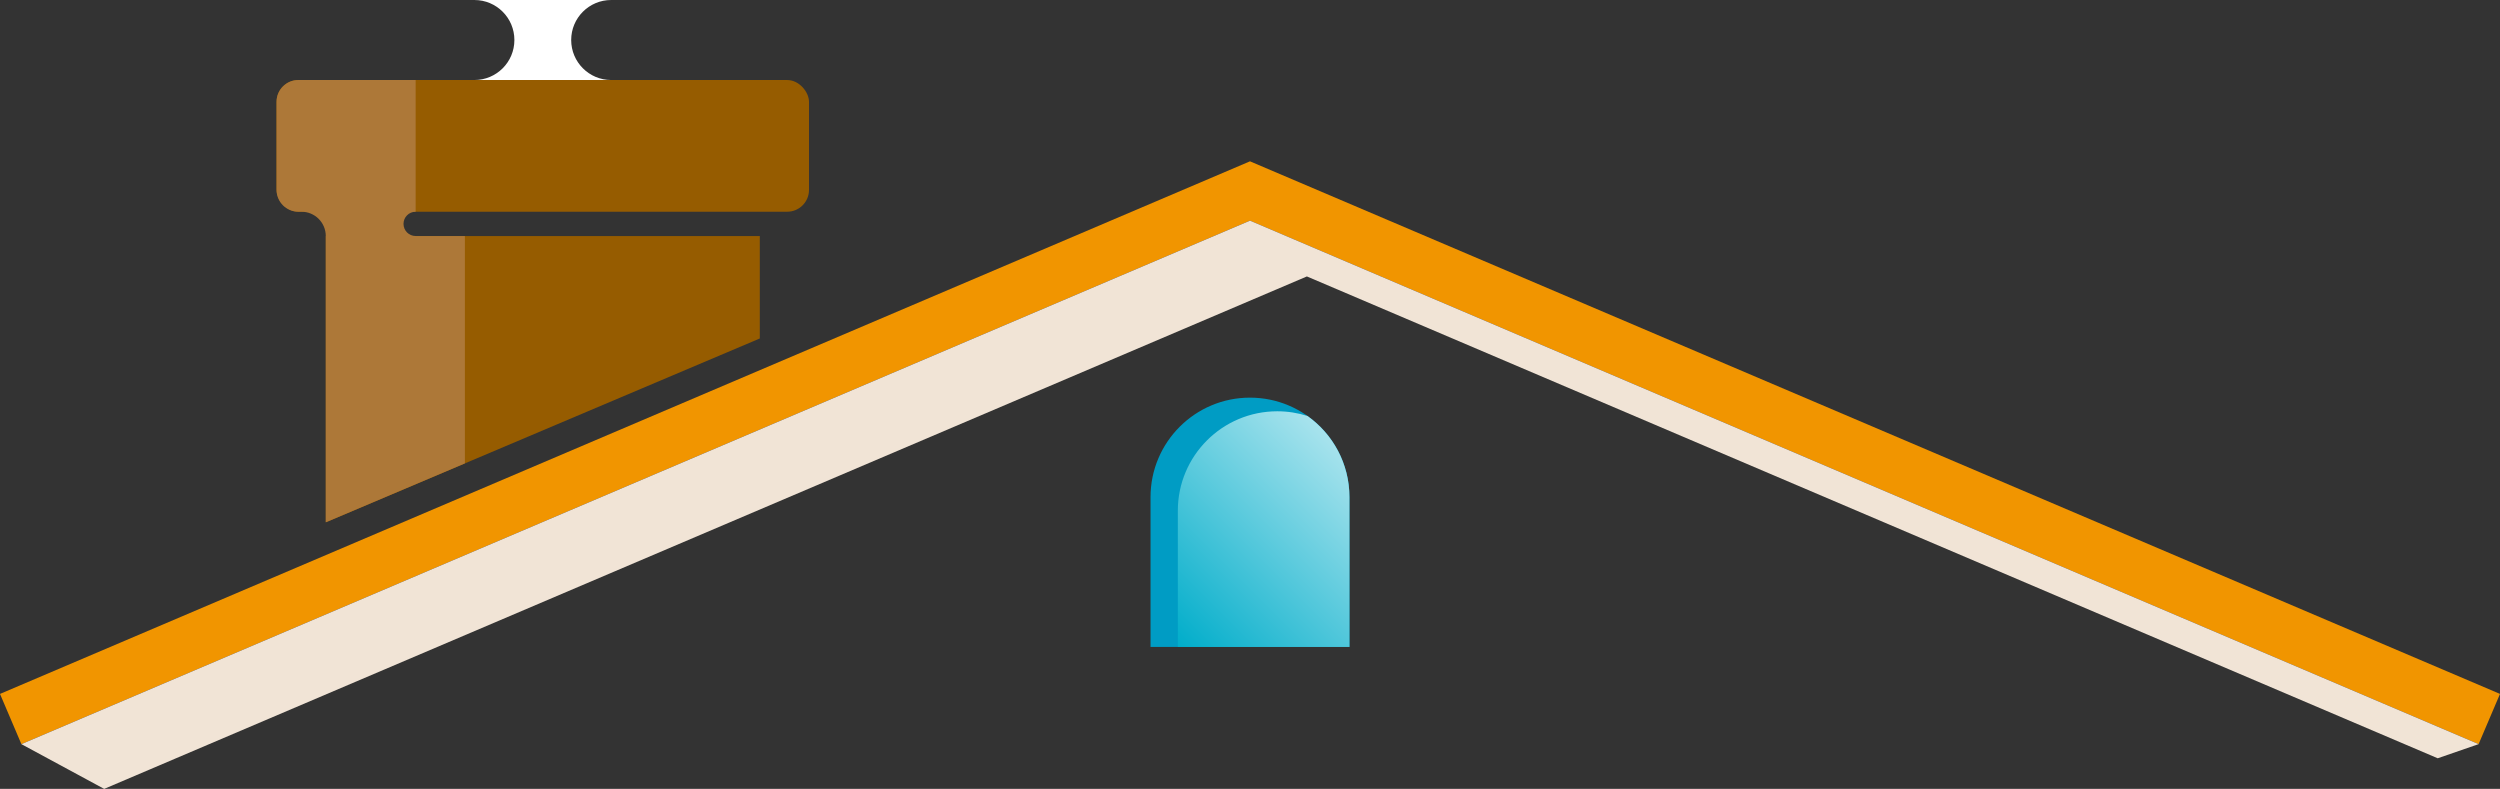 <?xml version="1.0" encoding="UTF-8"?>
<svg id="_レイヤー_2" data-name="レイヤー 2" xmlns="http://www.w3.org/2000/svg" xmlns:xlink="http://www.w3.org/1999/xlink" viewBox="0 0 916.03 289.06">
  <rect x="0" y="0" width="916.03" height="289.06" fill="#333333" stroke="none"/>
  <defs>
    <style>
      .cls-1 {
        fill: #f19500;
      }

      .cls-2 {
        fill: #fff;
      }

      .cls-3 {
        fill: #ad7838;
      }

      .cls-4 {
        fill: #009cc4;
      }

      .cls-5 {
        fill: #965c00;
      }

      .cls-6 {
        fill: url(#_名称未設定グラデーション_36);
      }

      .cls-7 {
        fill: #f1e4d6;
      }
    </style>
    <linearGradient id="_名称未設定グラデーション_36" data-name="名称未設定グラデーション 36" x1="431.04" y1="236.52" x2="497.48" y2="170.09" gradientUnits="userSpaceOnUse">
      <stop offset="0" stop-color="#00adca"/>
      <stop offset="1" stop-color="#a8e3ed"/>
    </linearGradient>
  </defs>
  <g id="_レイヤー_1-2" data-name="レイヤー 1">
    <g>
      <path class="cls-2" d="m223.95,29.32c-8.1,0-14.66-6.56-14.66-14.66s6.56-14.66,14.66-14.66h-50.13c8.1,0,14.66,6.56,14.66,14.66s-6.56,14.66-14.66,14.66h50.13Z"/>
      <g>
        <g>
          <polygon class="cls-5" points="278.4 124.02 119.37 191.38 119.37 86.5 278.4 86.5 278.4 124.02"/>
          <rect class="cls-5" x="101.33" y="29.32" width="195.1" height="48.26" rx="8" ry="8"/>
        </g>
        <polygon class="cls-1" points="908.19 272.66 458.01 80.85 7.84 272.66 0 254.26 458.01 59.11 916.03 254.26 908.19 272.66"/>
        <path class="cls-4" d="m458.01,145.7h0c20.11,0,36.44,16.33,36.44,36.44v54.91h-72.88v-54.91c0-20.11,16.33-36.44,36.44-36.44Z"/>
        <path class="cls-6" d="m479.08,152.42c-3.49-1.11-7.21-1.72-11.07-1.72h0c-20.12,0-36.44,16.31-36.44,36.44v49.91h62.88v-54.91c0-12.27-6.07-23.12-15.37-29.72Z"/>
        <polygon class="cls-7" points="908.19 272.66 458.01 80.85 458.01 80.85 458.01 80.85 7.84 272.66 38.17 289.06 478.86 101.29 893.21 277.84 908.19 272.66"/>
        <path class="cls-3" d="m152.3,86.5v-.02c-2.46,0-4.45-1.99-4.45-4.45s1.99-4.45,4.45-4.45V29.32h-42.97c-4.42,0-8,3.58-8,8v32.26c0,4.42,3.58,8,8,8h1.13c4.92,0,8.91,3.99,8.91,8.91v104.89l50.97-21.59v-83.29h-18.03Z"/>
      </g>
    </g>
  </g>
</svg>